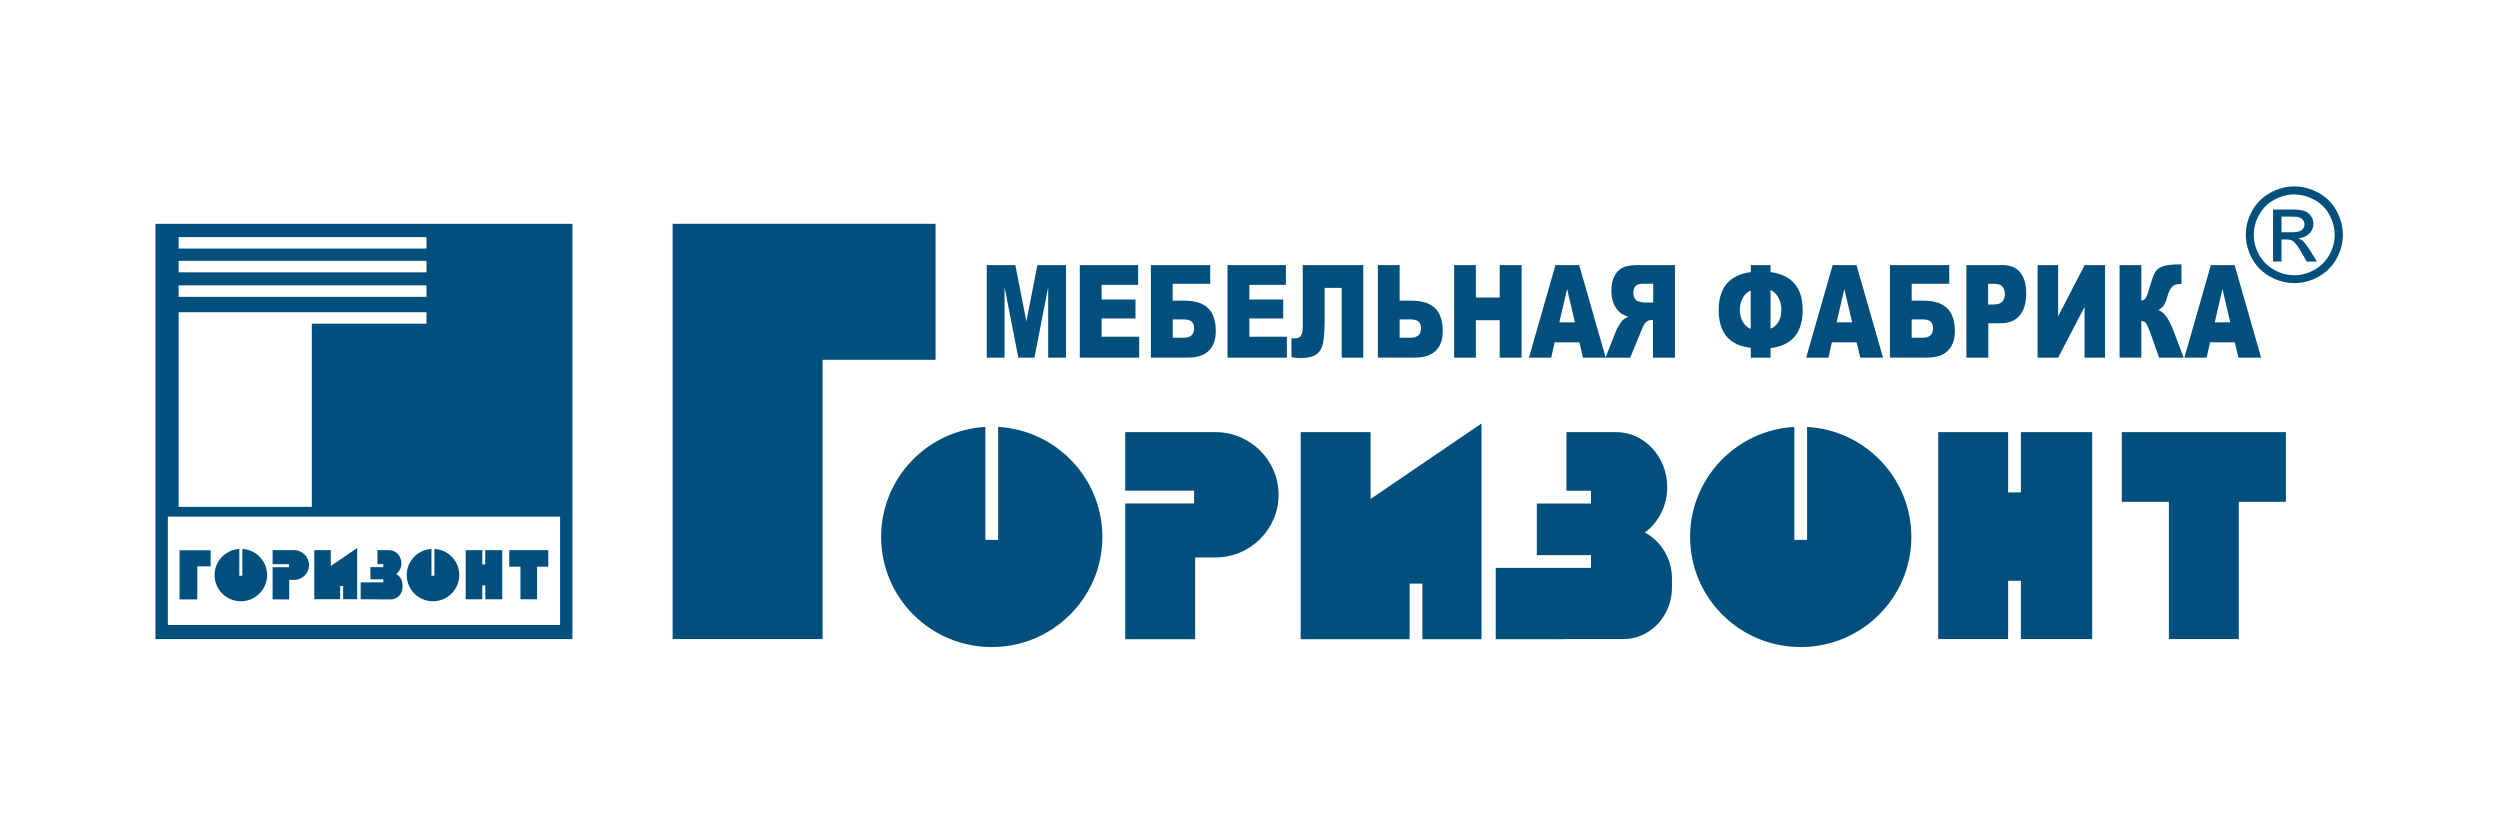 <?xml version="1.0" encoding="UTF-8"?>
<!DOCTYPE svg PUBLIC "-//W3C//DTD SVG 1.1//EN" "http://www.w3.org/Graphics/SVG/1.1/DTD/svg11.dtd">
<!-- Creator: CorelDRAW 2019 (64-Bit) -->
<svg xmlns="http://www.w3.org/2000/svg" xml:space="preserve" width="210mm" height="70mm" version="1.1" style="shape-rendering:geometricPrecision; text-rendering:geometricPrecision; image-rendering:optimizeQuality; fill-rule:evenodd; clip-rule:evenodd"
viewBox="0 0 21000 7000"
 xmlns:xlink="http://www.w3.org/1999/xlink">
 <defs>
  <style type="text/css">
   <![CDATA[
    .fil0 {fill:#004F7C}
   ]]>
  </style>
 </defs>
 <g id="Слой_x0020_1">
  <g id="_1292726422384">
   <path class="fil0" d="M5650.14 1880.06l1259.57 0 948.99 0 0 1142.38 -948.99 0 0 2345.9 -1259.57 0 0 -2345.9 0 -1142.38zm3801.69 1749.91l146.67 0 440.71 0 172.57 0c290.37,0 528.39,236.52 528.39,526.24 0,289.73 -238.02,526.25 -528.39,526.25l-172.57 0 0 686.59 -587.38 0 0 -1140.23 578.8 0 0 -107.12 -578.8 0 0 -491.73zm1473.8 0l587.38 0 0 561.47 931.73 -634.11 0 1811.72 -496.74 0 0 -466.61 -107.15 0 0 466.61 -327.84 0 -84.79 0 -502.59 0 0 -1739.08zm5355.35 0l587.37 0 0 506.09 107.12 0 0 -506.09 598.91 0 0 1738.37 -598.91 0 0 -489.62 -107.12 0 0 489.62 -587.37 0 0 -1738.37zm-1101.37 -43.88c488.12,27.34 875.67,430.64 875.67,923.84 0,511.16 -416.34,925.26 -929.59,925.26 -513.34,0 -928.9,-414.1 -928.9,-925.26 0,-493.2 387.51,-896.5 875.67,-923.84l0 948.99 107.15 0 0 -948.99zm3038.89 43.88l587.34 0 395.44 0 0 585.2 -395.44 0 0 1153.17 -587.34 0 0 -1153.17 -395.47 0 0 -585.2 395.47 0zm-5061.27 1738.37l130.09 0 350.11 0c223.59,0 406.98,-194.11 406.98,-430.67l0 -77.64c0,-168.93 -93.47,-316.31 -227.95,-386.76 113.59,-83.39 188.4,-223.59 188.4,-381.76 0,-253.78 -192.69,-461.54 -427.78,-461.54l-419.16 0 0 492.45 206.36 0 0 107.11 -455.14 0 0 433.53 455.14 0 0 107.11 -800.17 0 0 598.88 593.12 0 0 -0.71zm-4773 -1782.25c488.16,27.34 875.67,430.64 875.67,923.84 0,511.16 -416.27,925.26 -929.59,925.26 -513.31,0 -928.87,-414.1 -928.87,-925.26 0,-493.2 387.52,-896.5 875.67,-923.84l0 948.99 107.12 0 0 -948.99z"/>
   <path class="fil0" d="M1409.94 4339.54l3294.85 0 0 910.15 -3294.85 0 0 -910.15zm90.58 -2051.82l2082.04 0 0 -97.07 -2082.04 0 0 97.07zm0 -199.87l2082.04 0 0 -96.35 -2082.04 0 0 96.35zm0 405.49l2082.04 0 0 -96.36 -2082.04 0 0 96.36zm0 1764.24l1118.66 0 0 -1538.51 963.38 0 0 -96.36 -963.38 0 -1118.66 0 0 96.36 0 1538.51zm-194.83 -2377.52l3502.64 0 0 3488.28 -3502.64 0 0 -3488.28z"/>
   <path class="fil0" d="M1508.38 4622.08l148.85 0 112.15 0 0 135.16 -112.15 0 0 277.5 -148.85 0 0 -277.5 0 -135.16zm780.78 -0.72l35.22 0 104.97 0 40.98 0c69.03,0 125.81,56.1 125.81,125.09 0,69.03 -56.78,125.12 -125.81,125.12l-40.98 0 0 163.17 -139.48 0 0 -270.32 138.05 0 0 -25.15 -138.05 0 0 -117.91 -0.71 0zm350.13 0l139.45 0 0 133.02 221.45 -150.99 0 429.92 -117.91 0 0 -110.72 -25.15 0 0 110.72 -77.67 0 -20.12 0 -119.33 0 0 -411.95 -0.72 0zm1272.51 0l139.45 0 0 120.05 25.15 0 0 -120.05 142.38 0 0 412.67 -142.38 0 0 -116.48 -25.15 0 0 116.48 -139.45 0 0 -412.67zm-261.71 -10.07c115.76,6.47 207.76,102.11 207.76,219.3 0,121.48 -99.18,219.98 -220.69,219.98 -121.51,0 -220.73,-98.5 -220.73,-219.98 0,-117.19 92.03,-212.83 207.79,-219.3l0 225.05 25.16 0 0 -225.05 0.71 0zm721.82 10.07l139.45 0 94.18 0 0 138.77 -94.18 0 0 273.9 -139.45 0 0 -273.9 -94.18 0 0 -138.77 94.18 0zm-1202.05 413.38l30.91 0 83.39 0c53.2,0 97.04,-46.01 97.04,-102.07l0 -18.69c0,-40.27 -22.26,-75.49 -53.92,-92.04 27.34,-20.11 44.59,-53.2 44.59,-90.57 0,-60.41 -46.02,-110.01 -102.11,-110.01l-99.18 0 0 117.19 48.88 0 0 25.16 -107.83 0 0 102.82 107.83 0 0 25.15 -189.8 0 0 142.35 140.2 0 0 0.71zm-1133.77 -423.45c115.76,6.47 207.76,102.11 207.76,219.3 0,121.48 -98.47,219.98 -220.69,219.98 -121.51,0 -220.73,-98.5 -220.73,-219.98 0,-117.19 92.03,-212.83 207.79,-219.3l0 225.05 25.16 0 0 -225.05 0.71 0z"/>
   <path class="fil0" d="M18734.05 2707.53l-65.45 -279.65 -64.73 279.65 130.18 0zm38.77 168.25l-208.41 0 -28.82 128.69 -186.93 0 222.87 -777.88 199.15 0 222.87 777.88 -191.22 0 -29.51 -128.69zm-429.92 128.69l-206.26 0 -71.21 -201.33c-17.29,-47.44 -30.19,-76.92 -39.55,-89.14 -9.39,-12.22 -22.26,-17.97 -38.77,-17.97l0 307.69 -182.64 0 0 -777.13 182.64 0 0 298.34c15.8,-0.72 28.01,-8.62 37.31,-22.3 9.36,-13.65 23.04,-53.2 41.69,-118.62 13.69,-48.16 27.37,-83.39 41.7,-104.22 13.68,-20.86 36.72,-35.98 68.38,-45.3 31.62,-9.36 81.15,-13.65 148.06,-13.65l0 164.63 -9.36 0c-30.87,0 -54.63,7.9 -69.74,23.73 -15.05,15.79 -27.27,40.98 -37.34,75.46 -9.36,35.23 -20.18,61.13 -30.94,78.39 -11.54,17.22 -26.58,30.9 -46.02,40.94 26.59,11.51 49.63,30.94 69.06,58.99 19.34,27.3 40.23,71.17 62.53,129.41l80.46 212.08zm-660.62 -777.88l0 777.88 -171.89 0 0 -427.06 -222.09 427.06 -172.57 0 0 -777.88 172.57 0 0 430.64 222.87 -430.64 171.11 0zm-981.36 331.42l44.56 0c35.26,0 59.66,-7.9 74.03,-24.44 14.36,-16.54 21.58,-36.69 21.58,-61.84 0,-24.44 -6.44,-45.28 -18.66,-61.82 -12.22,-17.25 -35.94,-25.9 -69.74,-25.9l-52.55 0 0 174 0.78 0zm-183.32 -331.42l304.05 0c66.2,0 115.73,20.83 148.85,61.81 33.11,41.7 49.62,100.65 49.62,176.86 0,78.35 -17.97,140.2 -53.91,184.04 -35.95,43.87 -90.64,66.13 -164.67,66.13l-99.93 0 0 289.04 -184.01 0 0 -777.88zm-459.4 610.35l93.47 0c57.52,0 86.22,-27.33 86.22,-81.96 0,-48.16 -28.7,-71.89 -86.22,-71.89l-93.47 0 0 153.85zm0 -311.3l97.76 0c89.86,0 155.96,20.86 199.83,62.56 43.16,41.69 64.74,106.4 64.74,194.11 0,71.89 -20.12,126.52 -59.67,164.64 -39.55,38.09 -96.39,56.77 -171.1,56.77l-314.2 0 0 -777.13 498.2 0 0 157.42 -315.56 0 0 141.63zm-500.34 181.89l-65.45 -279.65 -64.74 279.65 130.19 0zm38.08 168.25l-208.54 0 -28.69 128.69 -186.93 0 222.87 -777.88 199.83 0 222.88 777.88 -191.26 0 -30.16 -128.69zm-890.03 -112.87l0 -321.38c-27.36,10.08 -49.62,30.2 -66.23,60.39 -16.51,30.19 -25.09,64.7 -25.09,103.54 0,35.94 8.58,68.31 24.41,97.04 17.29,28.76 39.55,48.91 66.91,60.41zm166.72 -2.18c28.79,-10.75 51.09,-30.19 66.88,-58.23 15.83,-28.05 23.76,-61.82 23.76,-101.37 0,-37.37 -7.93,-71.17 -24.44,-101.36 -16.58,-30.19 -38.87,-51.05 -66.2,-63.27l0 324.23zm0 -475.19c179.78,24.44 269.64,130.84 269.64,318.45 0,191.26 -89.86,298.37 -269.64,319.95l0 80.53 -166.04 0 0 -82.67c-179.71,-20.15 -269.57,-125.84 -269.57,-317.81 0,-187.61 89.86,-294.01 269.57,-318.45l0 -58.95 166.04 0 0 58.95zm-986.33 255.93l-76.99 0c-7.89,0 -24.4,-3.61 -48.13,-10.79 -12.22,-2.86 -22.26,-11.51 -29.5,-24.44 -7.9,-12.94 -11.44,-28.05 -11.44,-45.3 0,-25.16 5.68,-44.56 17.97,-57.49 12.22,-13.69 34.48,-20.15 68.28,-20.15l80.49 0 0 158.17 -0.68 0zm183.29 463l0 -777.88 -304.8 0c-56.84,0 -99.9,6.47 -129.41,19.4 -30.19,12.94 -53.91,35.94 -72.57,70.46 -18.75,34.51 -27.33,76.21 -27.33,125.8 0,43.16 7.12,80.53 20.8,111.44 13.68,30.9 33.08,56.8 57.52,76.2 15.83,12.22 37.41,22.3 63.96,30.91 -21.58,9.36 -37.41,19.4 -47.45,28.76 -6.46,6.47 -16.51,20.12 -29.41,40.98 -13,20.87 -21.58,36.66 -25.87,48.16l-88.49 225.77 207.05 0 97.78 -237.98c12.19,-30.91 23.73,-51.06 33.09,-59.67 12.9,-12.22 28.04,-17.97 44.55,-17.97l15.83 0 0 315.62 184.75 0zm-840.4 -296.94l-65.42 -279.65 -65.46 279.65 130.88 0zm38.08 168.25l-208.51 0 -28.73 128.69 -186.93 0 222.88 -777.88 199.15 0 222.87 777.88 -191.22 0 -29.51 -128.69zm-1052.52 -649.19l182.61 0 0 272.47 199.93 0 0 -272.47 184 0 0 777.88 -184 0 0 -314.91 -199.93 0 0 314.91 -182.61 0 0 -777.88zm-457.97 610.35l93.47 0c57.52,0 86.31,-27.33 86.31,-81.96 0,-48.16 -28.79,-71.89 -86.31,-71.89l-93.47 0 0 153.85zm0 -311.3l97.85 0c89.86,0 155.96,20.86 199.84,62.56 43.15,41.69 64.64,106.4 64.64,194.11 0,71.89 -20.12,126.52 -59.67,164.64 -39.45,38.09 -96.29,56.77 -171.01,56.77l-314.19 0 0 -777.13 182.54 0 0 299.05zm-304.05 478.83l-182.65 0 0 -586.66 -143.05 0 0 239.42c0,98.47 -3.61,170.38 -12.22,217.09 -7.9,46.01 -26.59,79.81 -56.06,101.39 -29.51,21.55 -76.18,32.34 -141.63,32.34 -20.12,0 -43.16,-2.86 -69.03,-8.62l0 -157.45 27.33 0c25.13,0 42.38,-7.18 52.46,-21.58 10.07,-14.36 15.14,-40.27 15.14,-79.07l0 -514.74 508.24 0 0 777.88 1.47 0zm-1141.7 -777.88l490.36 0 0 166.07 -307.04 0 0 123.65 284.68 0 0 158.89 -284.68 0 0 153.13 315.66 0 0 176.14 -498.98 0 0 -777.88zm-460.12 610.35l93.47 0c57.52,0 86.25,-27.33 86.25,-81.96 0,-48.16 -28.73,-71.89 -86.25,-71.89l-93.47 0 0 153.85zm0 -311.3l97.76 0c89.86,0 156.06,20.86 199.15,62.56 43.16,41.69 64.74,106.4 64.74,194.11 0,71.89 -20.12,126.52 -59.67,164.64 -39.55,38.09 -96.39,56.77 -171.11,56.77l-314.19 0 0 -777.13 498.2 0 0 157.42 -315.59 0 0 141.63 0.71 0zm-780.74 -299.05l490.3 0 0 166.07 -306.97 0 0 123.65 284.68 0 0 158.89 -284.68 0 0 153.13 315.59 0 0 176.14 -498.92 0 0 -777.88zm-782.2 0l240.84 0 92.75 473.05 92.72 -473.05 240.13 0 0 777.88 -149.52 0 0 -593.13 -115.76 593.13 -135.16 0 -115.76 -593.13 0 593.13 -149.53 0 0 -777.88 -0.71 0z"/>
   <path class="fil0" d="M19164.66 1951.2l86.25 0c40.91,0 69.06,-6.47 84.1,-18.69 15.12,-12.22 22.27,-28.04 22.27,-48.16 0,-12.94 -3.55,-24.44 -10.76,-34.51 -7.22,-10.08 -17.29,-17.98 -30.16,-23.01 -13,-5.04 -36.72,-7.18 -71.2,-7.18l-80.5 0 0 131.55zm-71.17 245.88l0 -437.1 150.98 0c51.74,0 89.08,3.57 112.12,12.22 23.04,7.89 41.02,22.29 55.38,42.41 13.65,20.11 20.8,41.69 20.8,63.99 0,31.62 -11.54,59.66 -34.48,83.39 -23.04,23.72 -53.23,36.66 -91.32,39.55 15.14,6.47 28.04,14.36 37.4,23.01 17.98,17.25 39.55,45.98 64.68,86.96l53.23 85.57 -86.25 0 -38.87 -69.03c-30.87,-53.91 -55.38,-88.42 -74.03,-101.36 -12.9,-10.07 -31.66,-15.11 -56.74,-15.11l-41.73 0 0 185.5 -71.17 0zm179 -563.65c-57.52,0 -112.9,14.4 -167.5,43.87 -54.69,29.48 -97.07,71.17 -127.26,125.09 -30.94,54.63 -45.99,110.72 -45.99,170.39 0,58.23 15.05,114.29 45.21,168.21 30.19,53.95 71.88,95.64 125.9,125.83 53.91,30.19 110.65,45.27 168.86,45.27 58.98,0 115.04,-15.08 168.96,-45.27 53.91,-30.19 95.64,-71.88 125.8,-125.83 30.29,-53.92 44.62,-109.98 44.62,-168.21 0,-58.95 -15.11,-115.76 -45.3,-170.39 -30.2,-53.92 -72.57,-96.33 -127.27,-125.09 -53.91,-29.47 -109.29,-43.87 -166.03,-43.87zm0 -67.56c68.28,0 135.16,17.25 200.51,52.48 65.45,35.23 116.51,84.82 152.45,150.24 35.95,64.7 54.6,133.02 54.6,203.47 0,69.74 -17.97,137.31 -53.92,202.01 -35.91,64.71 -86.21,115.05 -150.89,150.27 -64.73,35.95 -132.33,53.92 -202.75,53.92 -70.49,0 -138.77,-17.97 -202.76,-53.92 -64.74,-35.97 -115.04,-85.56 -150.99,-150.27 -35.94,-64.7 -53.91,-131.55 -53.91,-202.01 0,-70.45 17.97,-138.77 54.59,-203.47 36.73,-65.42 87.72,-115.01 153.17,-150.24 63.96,-35.23 131.55,-52.48 199.9,-52.48z"/>
  </g>
 </g>
</svg>
